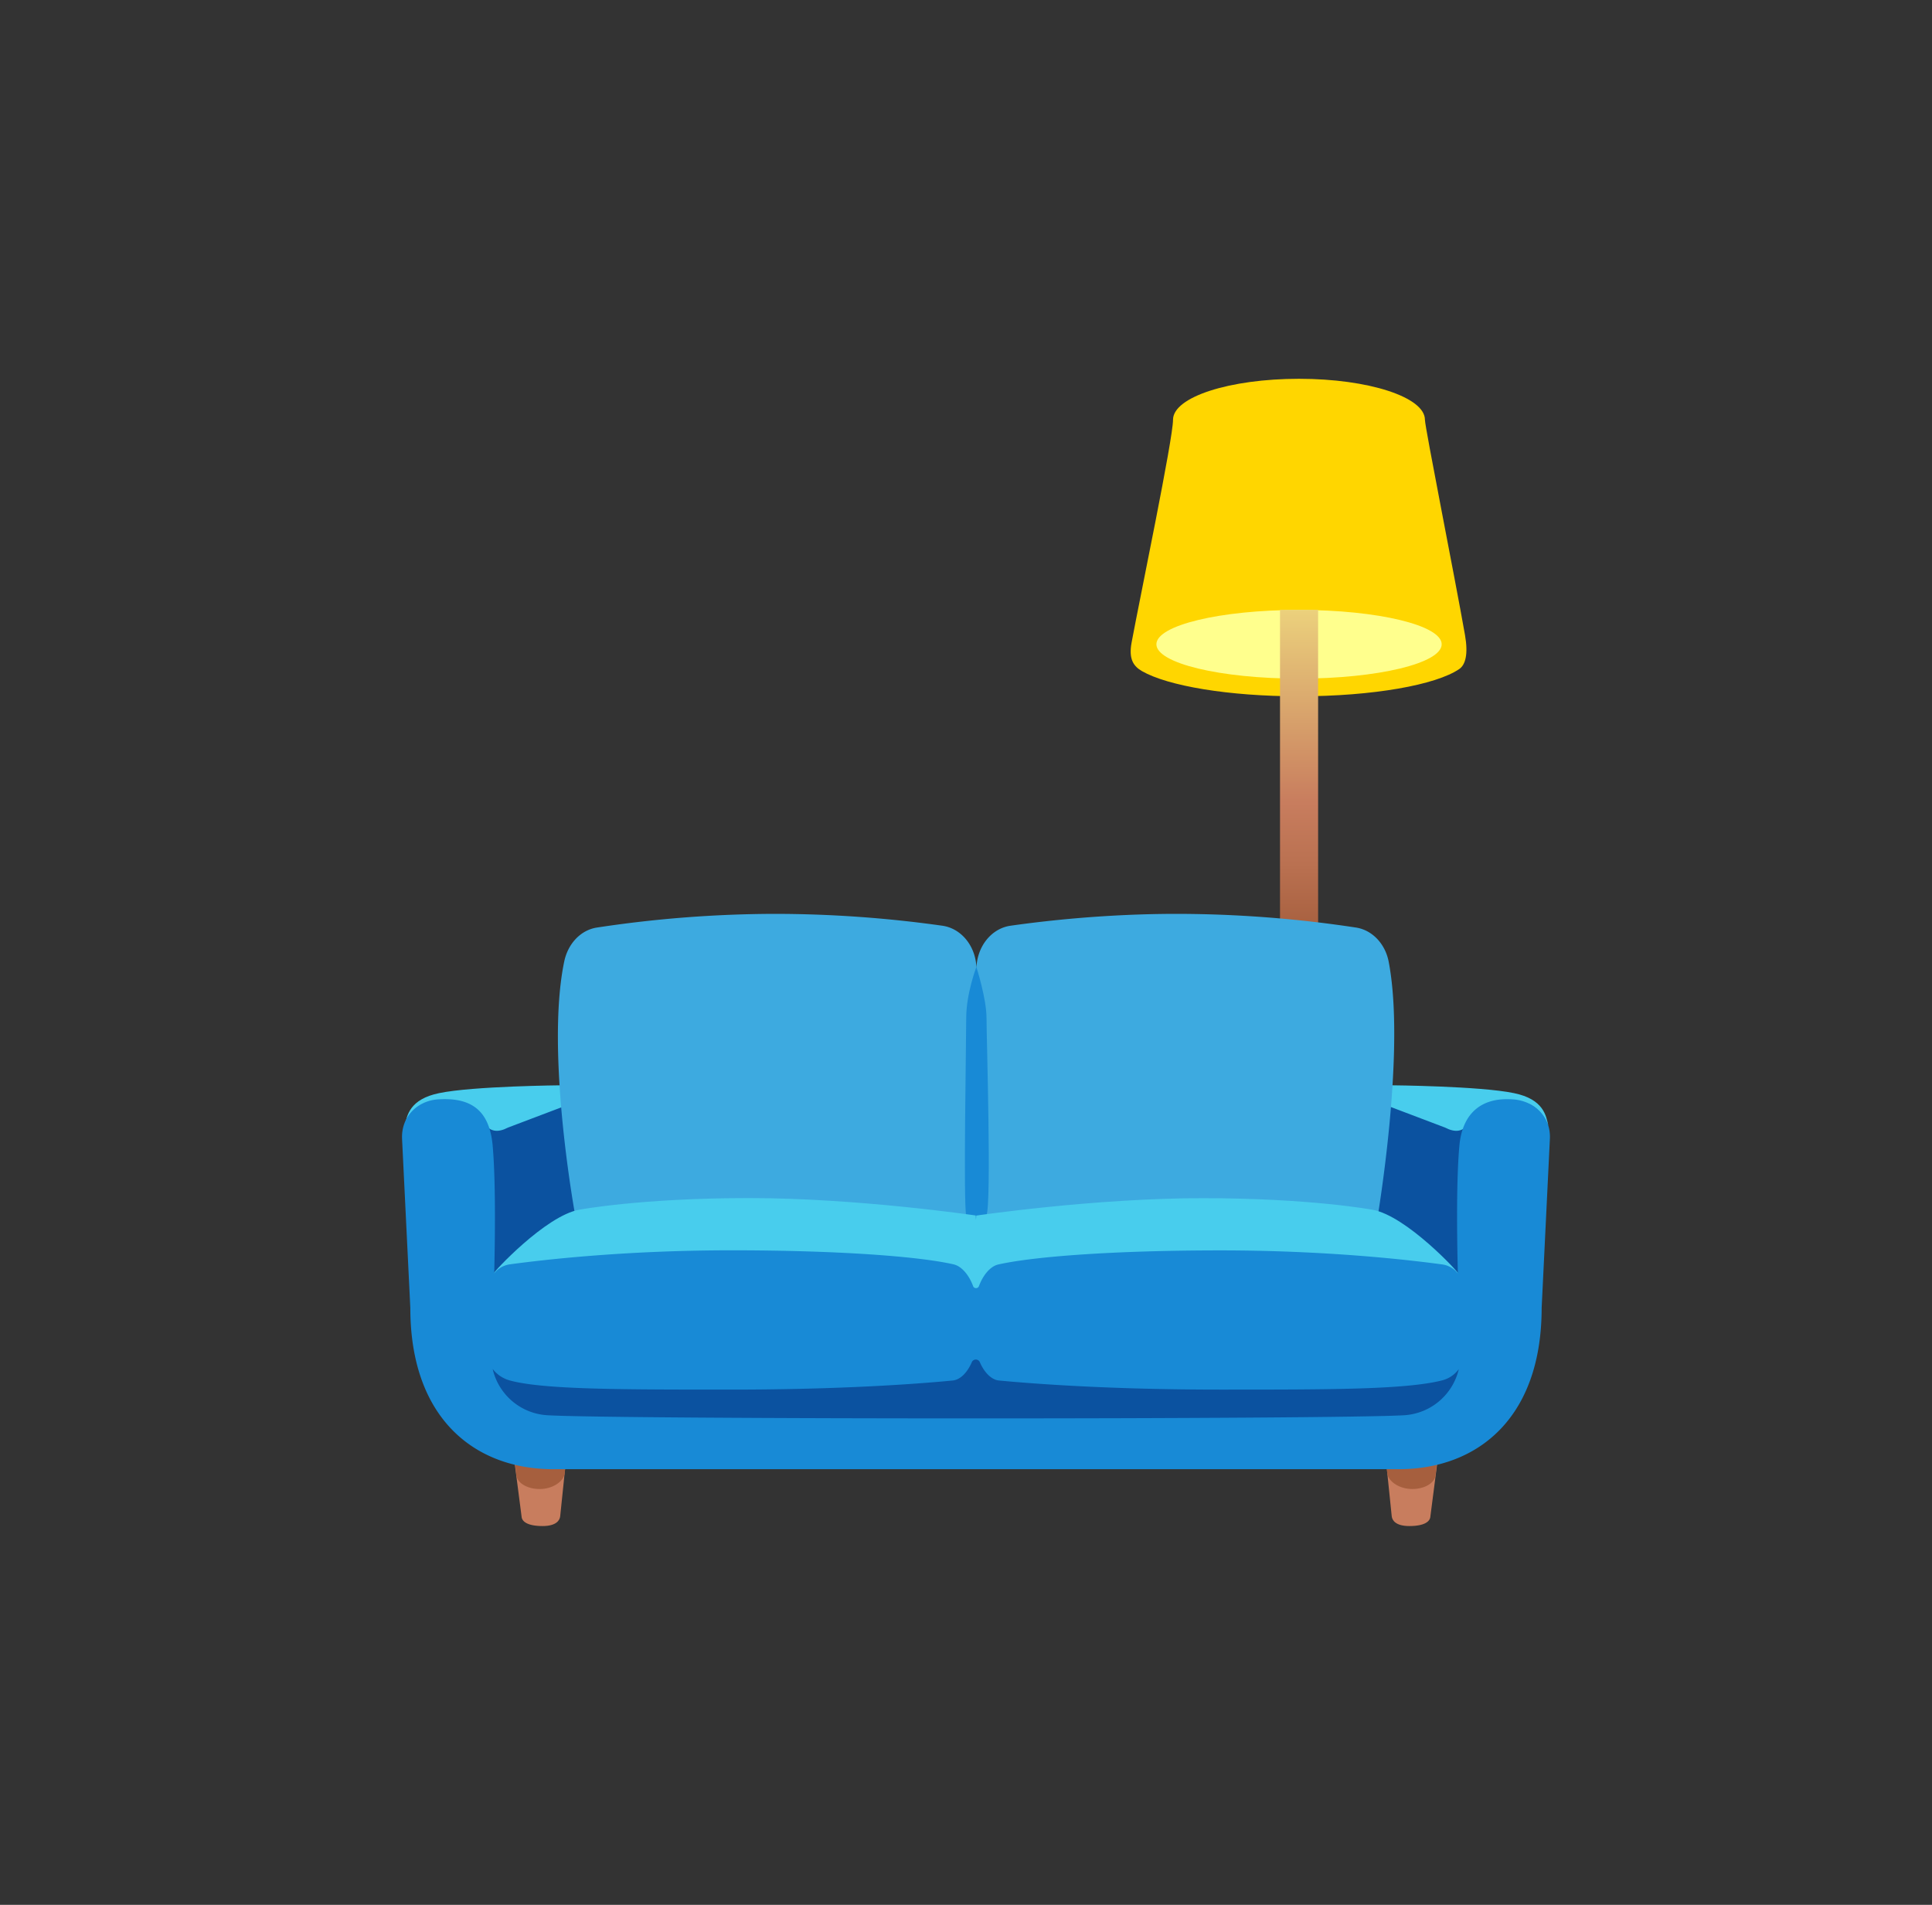 <svg width="71" height="70" viewBox="0 0 71 70" fill="none" xmlns="http://www.w3.org/2000/svg"><rect x="0" y="0" width="71" height="70" fill="#333333" stroke="none"/><path d="M52.365 15.425c0-.83-2.07-1.505-4.627-1.505-2.555 0-4.63.671-4.63 1.505 0 .706-1.202 6.468-1.522 8.184-.116.622.074.875.383 1.055.943.541 3.172.924 5.766.924 2.721 0 5.038-.418 5.892-1.002.229-.158.334-.548.211-1.248-.362-2.063-1.473-7.643-1.473-7.913Z" fill="#FFD600"/><path d="M47.739 24.938c2.895 0 5.242-.565 5.242-1.262 0-.697-2.347-1.262-5.242-1.262s-5.242.565-5.242 1.262c0 .697 2.347 1.262 5.242 1.262Z" fill="#FFFF8D"/><path d="M48.438 22.414H47.04V40.14h1.4V22.414Z" fill="url(#a)"/><path d="m52.836 53.633-.27 2.092c-.008.179-.201.355-.774.355-.51 0-.633-.218-.647-.362l-.214-2.082h1.905v-.003Z" fill="#C87D5E"/><path d="M50.984 54.17c.06.282.443.549.918.549.474 0 .857-.243.857-.545l.067-.545c-.053 0-1.846.003-1.898.01l.056.531Z" fill="#A65F3E"/><path d="m18.896 53.633.271 2.092c.007.179.2.355.774.355.51 0 .632-.218.646-.362l.215-2.082h-1.905v-.003Z" fill="#C87D5E"/><path d="M20.75 54.17c-.06.282-.444.55-.918.55-.475 0-.858-.243-.858-.546l-.067-.541c.053 0 1.846.003 1.899.01l-.057.528Z" fill="#A65F3E"/><path d="m53.82 41.472-.14 5.555-3.26-2.423.644-4.123 2.757.99Z" fill="#0B52A0"/><path d="M53.107 41.437c.366.19.668.168.886-.183.541-.858 1.266-.816 1.782-.777.493.035.82.26 1.125.882-.084-.358-.168-.963-1.262-1.188-1.244-.26-4.493-.288-4.493-.288-.063-.032-.08.78-.08.78l2.042.774Z" fill="#48CDED"/><path d="m17.954 41.472.14 5.555 3.26-2.423-.644-4.123-2.756.99Z" fill="#0B52A0"/><path d="M18.668 41.437c-.365.19-.668.168-.886-.183-.541-.858-1.265-.816-1.782-.777-.492.035-.82.26-1.125.882.084-.358.169-.963 1.262-1.188 1.245-.26 4.493-.288 4.493-.288.063-.032.08.78.08.78l-2.042.774Z" fill="#48CDED"/><path d="M51.082 35.622a6.271 6.271 0 0 0-.05-.288c-.13-.658-.607-1.157-1.201-1.248a44.18 44.18 0 0 0-6.575-.503c-2.59 0-4.813.25-6.12.436-.718.102-1.252.791-1.252 1.603 0-.816-.534-1.501-1.252-1.603a44.328 44.328 0 0 0-6.12-.436 44.05 44.05 0 0 0-6.575.503c-.594.091-1.065.59-1.202 1.248-.7 3.347.405 9.337.405 9.337h29.496c-.007 0 .973-5.73.446-9.049Z" fill="#3DAAE0"/><path d="M36.25 44.67c-.193.458-.633.461-.742 0-.109-.46 0-6.36 0-7.26 0-.9.373-1.873.373-1.873s.373 1.157.373 1.874c0 .717.19 6.803-.004 7.26Z" fill="#188AD6"/><path d="M53.592 46.805c.057-.004-1.909-2.134-3.157-2.349 0 0-2.27-.425-6.24-.425-3.969 0-8.318.64-8.318.64l-.01.161-.01-.165s-4.353-.64-8.319-.64c-3.969 0-6.24.426-6.24.426-1.248.214-3.213 2.345-3.157 2.348l15.883-.042 1.843 1.252 1.483-1.252 16.242.046Z" fill="#48CDED"/><path d="M55.628 40.403c-1.157-.099-1.888.481-1.997 1.708-.112 1.248-.091 3.245-.056 4.683a.893.893 0 0 0-.566-.327c-1.368-.186-4.346-.517-8.16-.517s-6.81.215-8.16.517c-.31.07-.573.415-.713.795-.035.098-.18.102-.215 0-.14-.38-.404-.724-.714-.798-1.325-.303-4.345-.517-8.16-.517-3.814 0-6.791.33-8.159.517a.892.892 0 0 0-.566.327c.035-1.438.053-3.432-.056-4.683-.11-1.227-.707-1.79-1.997-1.709-.749.046-1.375.619-1.333 1.463l.303 6.201c0 4.054 2.359 5.928 5.256 5.928h31.064c2.897 0 5.256-1.874 5.256-5.928l.302-6.201c.046-.84-.584-1.396-1.329-1.46Z" fill="#188AD6"/><path d="M52.977 50.732c-1.343.334-4.106.334-8.132.334-4.022 0-6.816-.21-8.131-.334-.296-.028-.552-.32-.703-.668a.161.161 0 0 0-.3 0c-.15.348-.404.64-.702.668-1.312.127-4.107.334-8.132.334-4.022 0-6.905 0-8.132-.334a1.185 1.185 0 0 1-.64-.425 2.195 2.195 0 0 0 2.011 1.701c2.627.155 28.857.155 31.486 0a2.2 2.2 0 0 0 2.008-1.694 1.097 1.097 0 0 1-.633.418Z" fill="#0B52A0"/><defs><linearGradient id="a" x1="47.738" y1="17.652" x2="47.738" y2="38.498" gradientUnits="userSpaceOnUse"><stop offset=".041" stop-color="#FFFF8D"/><stop offset=".567" stop-color="#C87D5E"/><stop offset=".676" stop-color="#BA7151"/><stop offset=".799" stop-color="#A65F3E"/></linearGradient></defs></svg>
